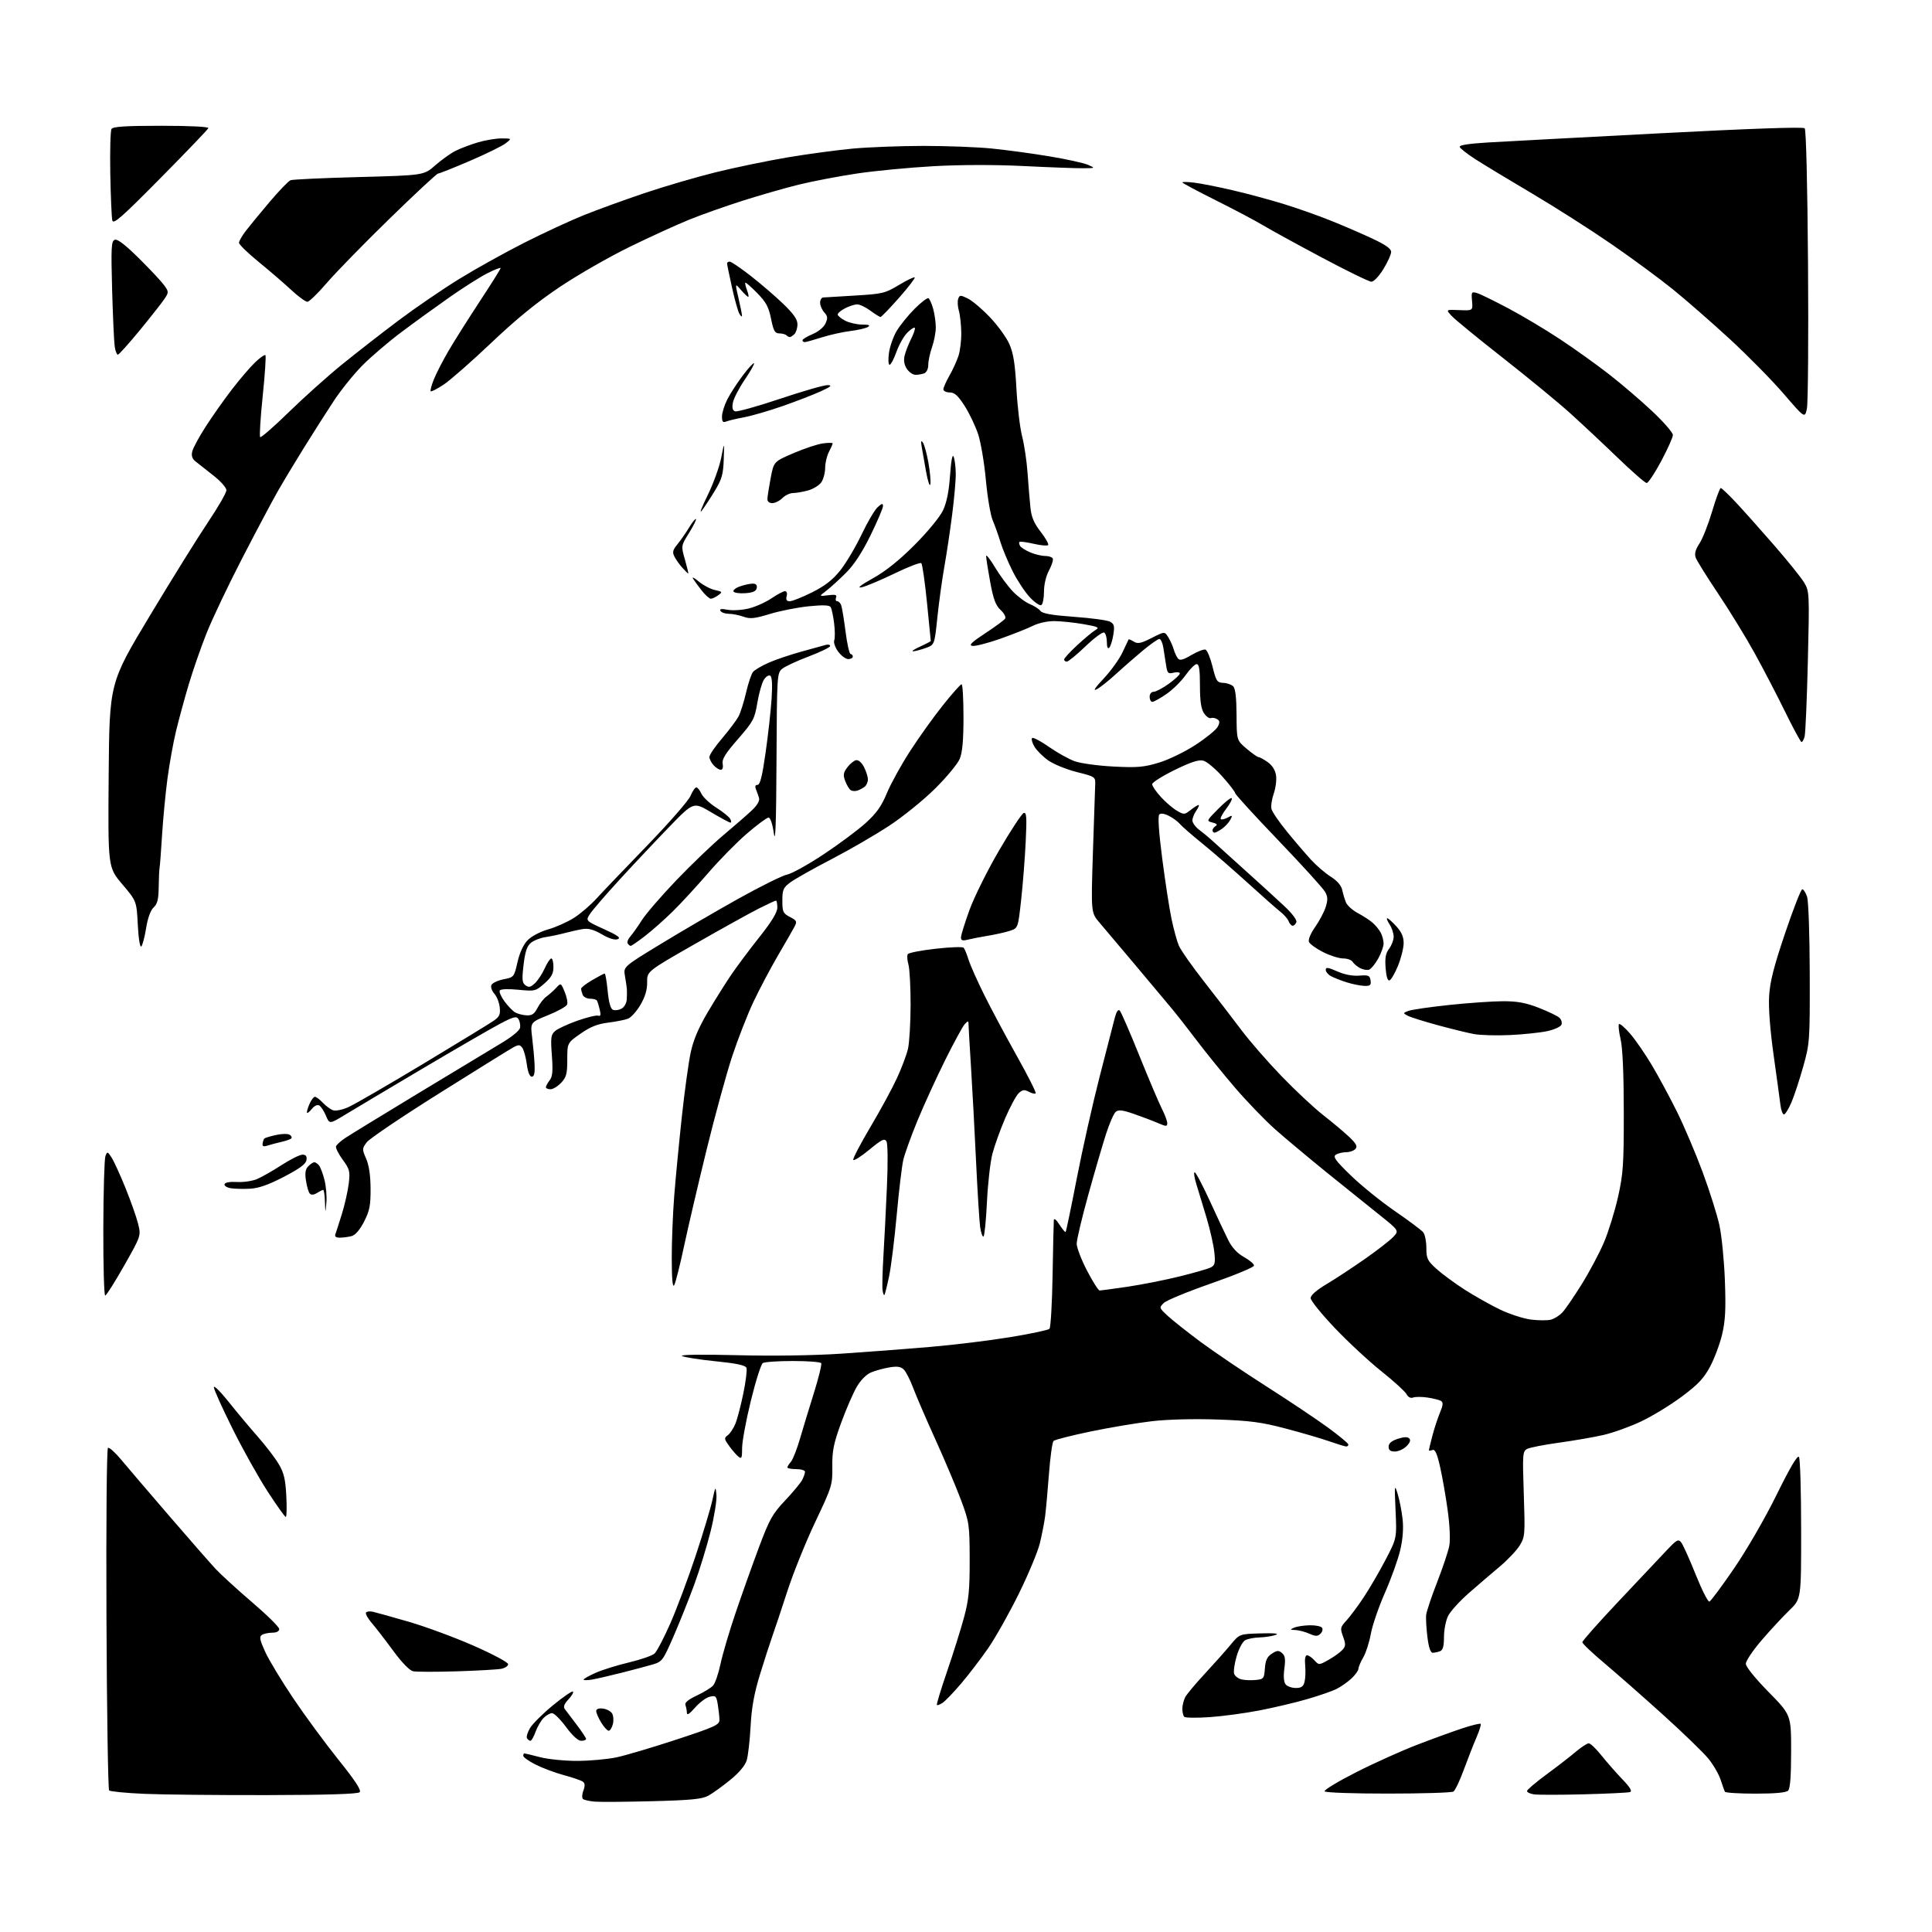 <?xml version="1.0" encoding="UTF-8" standalone="no"?>
<svg 
  version="1.1" 
  xmlns="http://www.w3.org/2000/svg" 
  xmlns:xlink="http://www.w3.org/1999/xlink" 
  xmlns:svg="http://www.w3.org/2000/svg"
  xmlns:rdf="http://www.w3.org/1999/02/22-rdf-syntax-ns#"
  xmlns:cc="http://creativecommons.org/ns#"
  xmlns:dc="http://purl.org/dc/elements/1.1/"
  viewBox="0 0 768 768"
  width="768"
  height="768"
>
<style>svg {background-color: white; }</style>"
<path stroke="none" fill="black" fill-rule="evenodd" d="M259.50,716.00C249.05,716.27 238.70,716.36 236.50,716.18C234.30,716.01 232.15,715.52 231.71,715.10C231.28,714.67 231.37,713.16 231.91,711.74C232.61,709.90 232.55,708.90 231.70,708.25C231.04,707.76 227.65,706.58 224.16,705.65C220.67,704.71 215.61,702.82 212.91,701.45C210.21,700.09 208.00,698.52 208.00,697.98C208.00,697.44 208.20,697.00 208.45,697.00C208.70,697.00 211.49,697.67 214.66,698.50C217.83,699.33 224.49,699.99 229.46,699.98C234.43,699.97 241.45,699.34 245.07,698.57C248.68,697.81 259.36,694.64 268.82,691.53C284.13,686.50 286.00,685.64 285.99,683.69C285.98,682.49 285.69,679.78 285.35,677.68C284.77,674.16 284.51,673.91 282.11,674.48C280.67,674.83 278.05,676.78 276.29,678.81C274.06,681.37 273.06,681.99 273.04,680.83C273.02,679.91 272.76,678.54 272.46,677.77C272.11,676.84 273.60,675.59 276.96,674.02C279.73,672.72 282.66,670.93 283.47,670.03C284.28,669.14 285.60,665.28 286.41,661.45C287.22,657.63 289.92,648.47 292.42,641.11C294.92,633.74 299.09,622.04 301.68,615.11C305.86,603.95 307.05,601.81 312.07,596.50C315.18,593.20 318.24,589.52 318.87,588.32C319.49,587.11 320.00,585.65 320.00,585.07C320.00,584.48 318.43,584.00 316.50,584.00C314.57,584.00 313.00,583.70 313.00,583.33C313.00,582.96 313.63,581.95 314.40,581.08C315.17,580.21 316.78,576.12 317.98,572.00C319.18,567.88 321.69,559.61 323.57,553.63C325.44,547.65 326.73,542.37 326.43,541.88C326.13,541.40 321.07,541.01 315.19,541.02C309.31,541.02 303.93,541.39 303.23,541.84C302.52,542.28 300.39,549.02 298.48,556.82C296.56,564.61 295.00,573.07 295.00,575.62C295.00,579.68 294.81,580.09 293.45,578.96C292.60,578.26 290.95,576.34 289.79,574.70C287.83,571.96 287.80,571.62 289.32,570.51C290.23,569.84 291.60,567.77 292.35,565.90C293.11,564.03 294.52,558.60 295.50,553.83C296.48,549.07 297.03,544.52 296.73,543.74C296.34,542.72 292.85,541.97 284.44,541.12C277.98,540.47 271.98,539.52 271.10,539.03C270.14,538.48 278.84,538.36 293.00,538.71C307.28,539.07 323.56,538.83 334.50,538.10C344.40,537.44 360.19,536.24 369.59,535.44C378.99,534.64 393.34,532.89 401.48,531.55C409.62,530.22 416.68,528.72 417.17,528.23C417.67,527.73 418.23,518.14 418.42,506.91C418.62,495.69 418.83,485.82 418.91,485.00C418.98,484.12 419.91,484.87 421.14,486.79C422.30,488.60 423.41,489.92 423.61,489.73C423.81,489.53 425.80,479.95 428.04,468.43C430.27,456.92 434.36,438.73 437.12,428.00C439.88,417.27 442.59,406.76 443.14,404.62C443.79,402.12 444.49,401.09 445.11,401.71C445.65,402.25 449.15,410.29 452.89,419.59C456.64,428.89 460.67,438.39 461.85,440.71C463.03,443.03 464.00,445.62 464.00,446.47C464.00,447.87 463.61,447.86 460.25,446.41C458.19,445.52 453.90,443.90 450.72,442.80C446.23,441.24 444.63,441.06 443.53,441.97C442.75,442.62 441.00,446.60 439.65,450.83C438.29,455.05 435.11,465.94 432.59,475.03C430.07,484.13 428.00,492.83 428.00,494.38C428.00,495.93 429.85,500.75 432.11,505.10C434.37,509.44 436.63,513.00 437.12,513.00C437.61,513.00 442.62,512.32 448.26,511.49C453.89,510.65 463.23,508.81 469.00,507.38C474.77,505.95 480.35,504.34 481.38,503.79C482.97,502.94 483.17,502.00 482.70,497.65C482.39,494.82 481.00,488.68 479.60,484.00C478.20,479.32 476.39,473.36 475.58,470.75C474.76,468.14 474.46,466.00 474.90,466.00C475.34,466.00 478.02,471.06 480.86,477.25C483.69,483.44 487.02,490.52 488.25,492.98C489.75,495.97 491.84,498.21 494.50,499.70C496.70,500.92 498.50,502.45 498.50,503.09C498.50,503.73 490.85,506.91 481.50,510.17C472.15,513.42 463.65,516.93 462.60,517.97C460.74,519.81 460.77,519.91 464.10,523.00C465.97,524.74 471.83,529.38 477.13,533.33C482.43,537.27 494.13,545.19 503.13,550.93C512.13,556.66 523.21,564.07 527.75,567.38C532.29,570.70 536.00,573.77 536.00,574.21C536.00,574.64 535.62,575.00 535.16,575.00C534.69,575.00 531.66,574.07 528.41,572.94C525.16,571.80 517.33,569.51 511.00,567.85C501.40,565.32 496.92,564.73 483.93,564.28C474.57,563.96 464.21,564.22 457.93,564.95C452.19,565.61 441.24,567.44 433.59,569.03C425.95,570.61 419.28,572.32 418.79,572.81C418.30,573.30 417.47,579.29 416.96,586.10C416.45,592.92 415.75,600.52 415.42,603.00C415.08,605.48 414.15,610.20 413.35,613.50C412.55,616.80 408.80,625.80 405.01,633.50C401.22,641.20 395.73,650.96 392.81,655.19C389.89,659.41 385.02,665.77 382.00,669.31C378.98,672.85 375.67,676.29 374.65,676.94C373.64,677.60 372.63,677.96 372.42,677.75C372.21,677.54 374.03,671.55 376.47,664.43C378.91,657.32 381.94,647.67 383.20,643.00C385.10,635.95 385.48,632.03 385.46,620.00C385.43,606.09 385.29,605.14 382.11,596.53C380.28,591.60 375.70,580.75 371.93,572.42C368.16,564.10 364.13,554.74 362.97,551.64C361.81,548.54 360.15,545.29 359.29,544.43C358.12,543.26 356.70,543.04 353.61,543.55C351.35,543.92 348.08,544.81 346.35,545.52C344.41,546.32 342.18,548.54 340.58,551.28C339.14,553.73 336.34,560.19 334.36,565.62C331.36,573.87 330.78,576.74 330.86,583.00C330.95,590.28 330.75,590.92 324.08,605.00C320.30,612.98 315.31,625.35 312.99,632.50C310.67,639.65 307.97,647.75 306.99,650.50C306.01,653.25 303.79,660.12 302.06,665.77C299.78,673.23 298.76,678.85 298.37,686.27C298.07,691.90 297.37,697.97 296.83,699.76C296.20,701.83 293.79,704.69 290.25,707.57C287.18,710.07 283.28,712.88 281.59,713.81C279.10,715.17 274.78,715.60 259.50,716.00zM106.20,713.58C86.57,713.62 64.57,713.40 57.33,713.08C50.09,712.76 43.81,712.15 43.38,711.72C42.96,711.29 42.48,680.60 42.32,643.52C42.16,604.95 42.42,575.86 42.92,575.55C43.41,575.25 45.77,577.35 48.16,580.23C50.55,583.11 59.10,593.12 67.17,602.48C75.23,611.84 83.56,621.36 85.67,623.63C87.78,625.90 94.34,631.89 100.25,636.95C106.16,642.00 111.00,646.78 111.00,647.57C111.00,648.46 109.96,649.01 108.25,649.02C106.74,649.02 104.88,649.42 104.12,649.90C103.00,650.61 103.24,651.84 105.42,656.64C106.89,659.86 111.88,668.12 116.50,675.00C121.13,681.88 129.21,692.87 134.47,699.43C141.26,707.90 143.73,711.67 142.97,712.43C142.26,713.15 130.12,713.53 106.20,713.58zM629.50,713.27C620.15,713.51 611.26,713.51 609.75,713.28C608.24,713.06 607.00,712.46 607.00,711.97C607.00,711.48 610.49,708.51 614.75,705.37C619.01,702.24 624.27,698.17 626.43,696.33C628.59,694.50 630.90,693.00 631.56,693.00C632.22,693.00 634.46,695.14 636.54,697.75C638.62,700.36 642.36,704.62 644.84,707.21C648.03,710.54 648.93,712.06 647.93,712.38C647.14,712.63 638.85,713.03 629.50,713.27zM551.81,712.98C537.82,712.99 526.87,712.60 526.55,712.08C526.24,711.57 531.84,708.18 539.01,704.54C546.17,700.89 557.09,695.97 563.27,693.60C569.44,691.22 577.57,688.27 581.31,687.04C585.06,685.80 588.34,685.00 588.59,685.26C588.84,685.51 588.10,687.92 586.94,690.61C585.78,693.30 583.52,699.07 581.91,703.44C580.31,707.81 578.44,711.74 577.75,712.18C577.06,712.61 565.39,712.98 551.81,712.98zM697.86,713.00C691.40,713.00 685.93,712.66 685.69,712.25C685.46,711.84 684.69,709.70 683.98,707.50C683.27,705.30 681.08,701.51 679.10,699.08C677.12,696.65 668.98,688.77 661.00,681.57C653.02,674.37 642.56,665.17 637.75,661.13C632.94,657.09 629.00,653.35 629.00,652.81C629.00,652.28 635.41,645.04 643.25,636.73C651.09,628.42 659.65,619.34 662.27,616.56C666.60,611.96 667.15,611.66 668.35,613.21C669.07,614.15 671.65,619.89 674.08,625.95C676.51,632.01 678.95,636.83 679.50,636.66C680.05,636.49 684.48,630.54 689.34,623.43C694.38,616.07 701.66,603.47 706.24,594.18C711.71,583.10 714.56,578.28 715.13,579.18C715.59,579.91 715.98,592.89 715.98,608.04C716.00,635.58 716.00,635.58 711.38,640.04C708.84,642.49 703.89,647.83 700.38,651.90C696.87,655.97 694.00,660.22 694.00,661.34C694.00,662.56 697.62,667.07 703.00,672.55C712.00,681.73 712.00,681.73 712.00,696.17C712.00,706.06 711.62,710.98 710.80,711.80C710.00,712.60 705.66,713.00 697.86,713.00zM210.86,692.00C210.45,692.00 209.84,691.55 209.50,691.00C209.16,690.45 209.70,688.63 210.69,686.94C211.69,685.26 215.80,681.17 219.83,677.86C223.87,674.55 227.43,672.10 227.76,672.42C228.08,672.74 227.27,674.15 225.95,675.55C224.27,677.34 223.85,678.48 224.53,679.40C225.07,680.12 227.18,682.91 229.23,685.60C231.27,688.30 232.96,690.84 232.98,691.25C232.99,691.66 232.11,692.00 231.03,692.00C229.80,692.00 227.53,689.93 225.00,686.50C222.77,683.48 220.28,681.00 219.47,681.00C218.66,681.00 217.15,681.85 216.10,682.90C215.06,683.94 213.62,686.42 212.90,688.40C212.18,690.38 211.27,692.00 210.86,692.00zM241.97,688.00C241.42,688.00 240.08,686.54 238.99,684.75C237.90,682.96 237.01,680.91 237.00,680.18C237.00,679.35 237.96,678.98 239.65,679.18C241.11,679.36 242.75,680.22 243.30,681.10C243.85,681.97 243.99,683.89 243.63,685.35C243.26,686.81 242.51,688.00 241.97,688.00zM480.83,682.59C475.70,682.94 471.16,682.88 470.75,682.45C470.34,682.02 470.00,680.59 470.00,679.27C470.00,677.95 470.51,675.89 471.13,674.68C471.75,673.48 475.24,669.30 478.88,665.39C482.52,661.47 487.12,656.30 489.11,653.90C492.72,649.53 492.72,649.53 501.11,649.30C506.82,649.15 508.70,649.35 507.00,649.94C505.62,650.41 502.78,650.85 500.68,650.90C498.59,650.96 496.03,651.45 495.01,652.00C493.96,652.56 492.45,655.36 491.57,658.41C490.70,661.39 490.27,664.54 490.61,665.42C490.94,666.30 492.23,667.27 493.47,667.58C494.71,667.89 497.25,668.00 499.11,667.82C502.33,667.52 502.52,667.28 502.81,663.23C503.04,660.01 503.72,658.58 505.56,657.37C507.61,656.03 508.27,655.98 509.61,657.09C510.85,658.12 511.06,659.48 510.55,663.30C510.14,666.46 510.32,668.68 511.08,669.59C511.72,670.37 513.53,671.00 515.10,671.00C517.32,671.00 518.10,670.44 518.59,668.51C518.93,667.14 519.04,664.22 518.83,662.01C518.59,659.49 518.86,658.00 519.57,658.00C520.19,658.00 521.50,658.89 522.49,659.98C524.28,661.96 524.30,661.96 528.16,659.79C530.30,658.59 532.75,656.83 533.61,655.87C534.96,654.39 535.00,653.64 533.89,650.58C532.69,647.26 532.78,646.84 535.16,644.26C536.57,642.74 539.61,638.68 541.91,635.23C544.22,631.78 548.17,625.03 550.68,620.23C555.26,611.50 555.26,611.50 554.76,600.50C554.29,590.24 554.35,589.79 555.59,593.83C556.32,596.21 557.20,600.71 557.55,603.83C557.96,607.55 557.64,611.80 556.62,616.17C555.77,619.84 553.03,627.47 550.54,633.13C548.05,638.79 545.53,646.13 544.93,649.46C544.34,652.78 542.99,656.99 541.93,658.81C540.87,660.63 540.00,662.68 540.00,663.37C540.00,664.06 538.76,665.78 537.25,667.20C535.74,668.61 533.08,670.49 531.34,671.36C529.61,672.24 524.34,674.07 519.63,675.43C514.93,676.80 506.37,678.82 500.62,679.93C494.87,681.04 485.97,682.24 480.83,682.59zM235.25,667.67C233.46,667.97 232.00,667.97 232.00,667.66C232.00,667.35 234.14,666.14 236.75,664.98C239.36,663.82 245.32,661.96 250.00,660.85C254.68,659.73 259.26,658.15 260.18,657.32C261.11,656.49 263.97,651.01 266.54,645.15C269.10,639.29 273.59,627.30 276.51,618.50C279.43,609.70 282.41,599.80 283.14,596.50C284.42,590.70 284.47,590.62 284.80,594.30C284.98,596.39 283.93,602.92 282.46,608.80C280.99,614.69 278.06,624.23 275.94,630.00C273.82,635.77 270.13,645.00 267.73,650.50C263.57,660.06 263.21,660.55 259.44,661.66C257.27,662.30 251.68,663.79 247.00,664.97C242.32,666.15 237.04,667.37 235.25,667.67zM181.50,664.38C173.25,664.63 165.47,664.62 164.20,664.35C162.80,664.04 159.71,660.86 156.28,656.17C153.18,651.95 149.37,647.01 147.80,645.19C146.24,643.37 145.19,641.50 145.48,641.03C145.77,640.57 147.01,640.42 148.25,640.70C149.49,640.98 155.90,642.77 162.50,644.68C169.10,646.59 180.69,650.87 188.25,654.19C195.83,657.52 202.00,660.81 202.00,661.53C202.00,662.25 200.76,663.08 199.25,663.38C197.74,663.67 189.75,664.12 181.50,664.38zM569.52,657.00C568.65,657.00 567.93,654.87 567.42,650.75C567.00,647.31 566.77,643.38 566.91,642.00C567.06,640.62 569.02,634.77 571.26,629.00C573.51,623.23 575.70,616.70 576.11,614.50C576.56,612.13 576.31,606.38 575.48,600.39C574.72,594.83 573.35,587.04 572.45,583.07C571.23,577.70 570.45,576.00 569.40,576.40C568.63,576.69 568.00,576.75 568.00,576.52C568.00,576.29 568.62,573.71 569.38,570.80C570.14,567.88 571.50,563.73 572.40,561.57C573.64,558.62 573.75,557.46 572.86,556.91C572.20,556.51 569.80,555.90 567.51,555.55C565.22,555.21 562.63,555.21 561.75,555.54C560.75,555.93 559.76,555.42 559.10,554.18C558.52,553.10 554.02,549.00 549.09,545.07C544.17,541.15 535.84,533.41 530.57,527.87C525.31,522.33 521.00,517.00 521.00,516.02C521.00,514.89 523.31,512.86 527.25,510.51C530.69,508.47 537.55,503.96 542.50,500.50C547.45,497.04 552.55,493.08 553.84,491.70C556.18,489.18 556.18,489.18 548.24,482.84C543.87,479.35 534.50,471.81 527.40,466.08C520.31,460.34 511.16,452.69 507.07,449.08C502.98,445.46 495.77,438.00 491.05,432.50C486.33,427.00 479.57,418.68 476.03,414.00C472.50,409.32 467.92,403.48 465.86,401.00C463.80,398.52 457.25,390.71 451.31,383.63C445.36,376.55 438.97,368.97 437.09,366.79C433.69,362.82 433.69,362.82 434.44,339.16C434.85,326.15 435.26,313.99 435.35,312.15C435.50,308.79 435.50,308.79 428.00,306.89C423.88,305.85 418.77,303.75 416.65,302.25C414.53,300.74 412.08,298.28 411.19,296.79C410.31,295.30 409.90,293.77 410.28,293.39C410.66,293.00 413.65,294.57 416.93,296.87C420.21,299.17 424.83,301.74 427.19,302.60C429.56,303.45 436.50,304.40 442.60,304.71C452.13,305.20 454.70,304.98 460.70,303.16C464.56,301.99 471.07,298.83 475.27,296.09C479.44,293.36 483.39,290.15 484.03,288.94C484.96,287.20 484.92,286.57 483.85,285.88C483.11,285.41 481.97,285.21 481.33,285.45C480.68,285.69 479.44,284.80 478.58,283.47C477.45,281.76 477.00,278.62 477.00,272.54C477.00,266.17 476.67,264.00 475.69,264.00C474.97,264.00 473.00,265.97 471.30,268.38C469.60,270.79 466.17,274.16 463.68,275.88C461.18,277.60 458.66,279.00 458.07,279.00C457.48,279.00 457.00,278.10 457.00,277.00C457.00,275.84 457.67,275.00 458.59,275.00C459.46,275.00 462.16,273.57 464.59,271.83C467.01,270.09 469.00,268.24 469.00,267.72C469.00,267.21 467.90,267.06 466.55,267.40C464.35,267.95 464.04,267.64 463.55,264.51C463.25,262.58 462.75,259.43 462.45,257.50C462.15,255.58 461.44,254.00 460.86,254.00C460.29,254.00 457.27,256.12 454.16,258.72C451.05,261.31 446.24,265.52 443.47,268.06C440.71,270.61 437.33,273.28 435.97,273.99C434.34,274.85 435.26,273.42 438.72,269.74C441.59,266.69 444.95,262.01 446.20,259.34C447.44,256.68 448.54,254.36 448.63,254.18C448.73,254.01 449.66,254.40 450.70,255.05C452.27,256.02 453.52,255.77 457.78,253.61C462.95,250.99 462.95,250.99 464.37,253.25C465.15,254.49 466.12,256.62 466.52,258.00C466.92,259.38 467.69,261.05 468.23,261.73C468.98,262.68 470.22,262.37 473.59,260.39C476.00,258.98 478.53,258.01 479.20,258.23C479.88,258.46 481.14,261.50 482.00,264.99C483.42,270.77 483.80,271.34 486.26,271.45C487.75,271.51 489.53,272.14 490.23,272.83C491.08,273.68 491.52,277.44 491.55,284.19C491.60,294.28 491.60,294.28 495.55,297.63C497.72,299.47 499.88,300.98 500.35,300.99C500.81,300.99 502.45,301.89 503.98,302.99C505.75,304.25 506.94,306.16 507.25,308.24C507.51,310.03 507.10,313.30 506.32,315.50C505.55,317.70 505.15,320.45 505.44,321.60C505.73,322.76 508.50,326.81 511.60,330.60C514.70,334.40 519.00,339.41 521.14,341.75C523.29,344.09 526.82,347.13 529.00,348.50C531.54,350.10 533.17,351.99 533.55,353.75C533.87,355.26 534.54,357.49 535.03,358.71C535.52,359.92 537.63,361.83 539.71,362.94C541.79,364.05 544.45,365.77 545.60,366.77C546.76,367.77 548.22,369.55 548.85,370.73C549.48,371.90 550.00,373.85 550.00,375.05C550.00,376.25 549.03,378.96 547.84,381.07C546.65,383.18 545.05,385.15 544.27,385.45C543.49,385.75 541.88,385.48 540.68,384.85C539.48,384.22 538.14,383.10 537.70,382.35C537.26,381.61 535.56,381.00 533.92,381.00C532.28,381.00 528.68,379.86 525.92,378.46C523.16,377.06 520.64,375.23 520.32,374.38C519.98,373.51 521.03,370.99 522.74,368.57C524.39,366.23 526.28,362.68 526.93,360.71C527.87,357.85 527.85,356.60 526.81,354.63C526.09,353.27 517.74,344.06 508.25,334.16C498.76,324.27 491.00,315.78 491.00,315.29C491.00,314.80 488.71,311.83 485.92,308.70C483.12,305.56 479.70,302.71 478.32,302.37C476.49,301.91 473.36,302.93 466.90,306.10C462.00,308.51 458.00,311.04 458.00,311.74C458.00,312.43 459.53,314.68 461.41,316.75C463.28,318.81 466.15,321.28 467.79,322.24C470.65,323.91 470.86,323.90 473.29,321.99C474.68,320.89 476.11,320.00 476.46,320.00C476.82,320.00 476.41,321.00 475.56,322.22C474.70,323.44 474.00,325.21 474.00,326.15C474.00,327.09 475.24,328.78 476.75,329.91C478.26,331.03 480.40,332.80 481.50,333.82C482.60,334.84 488.45,340.13 494.50,345.56C500.55,351.00 507.83,357.64 510.68,360.33C513.76,363.23 515.64,365.77 515.32,366.60C515.03,367.37 514.37,368.00 513.86,368.00C513.35,368.00 512.64,367.21 512.27,366.25C511.91,365.29 510.46,363.61 509.05,362.51C507.65,361.42 501.77,356.23 496.00,350.98C490.23,345.73 482.11,338.68 477.96,335.33C473.82,331.97 469.80,328.47 469.04,327.55C468.27,326.62 466.32,325.18 464.71,324.35C462.85,323.39 461.42,323.18 460.82,323.78C460.21,324.39 460.64,330.74 461.98,341.12C463.14,350.13 464.79,360.88 465.64,365.00C466.49,369.12 467.81,373.99 468.57,375.81C469.33,377.63 473.90,384.16 478.73,390.31C483.55,396.47 490.20,405.10 493.50,409.50C496.79,413.90 503.99,422.16 509.50,427.86C515.00,433.55 522.42,440.49 526.00,443.28C529.58,446.07 534.18,449.92 536.22,451.85C539.08,454.54 539.69,455.66 538.85,456.68C538.25,457.41 536.57,458.01 535.13,458.02C533.68,458.02 531.83,458.48 531.00,459.03C529.78,459.85 530.88,461.36 537.00,467.29C541.12,471.29 549.00,477.65 554.50,481.44C560.00,485.22 565.06,489.01 565.75,489.85C566.44,490.69 567.00,493.49 567.00,496.07C567.00,500.29 567.41,501.14 571.03,504.41C573.25,506.42 578.32,510.14 582.28,512.69C586.25,515.23 592.58,518.79 596.35,520.60C600.11,522.40 605.62,524.18 608.58,524.55C611.54,524.92 615.08,524.94 616.45,524.60C617.82,524.26 619.89,522.97 621.05,521.74C622.21,520.51 625.68,515.45 628.76,510.50C631.84,505.55 635.83,498.04 637.62,493.81C639.41,489.58 641.92,481.48 643.19,475.81C645.25,466.62 645.50,462.95 645.48,442.00C645.47,426.78 645.02,416.60 644.21,413.10C643.52,410.14 643.24,407.44 643.58,407.10C643.92,406.77 645.90,408.47 647.98,410.87C650.06,413.27 653.94,418.90 656.61,423.37C659.27,427.84 663.80,436.23 666.66,442.00C669.51,447.77 674.10,458.57 676.85,466.00C679.59,473.43 682.58,482.88 683.48,487.00C684.39,491.12 685.37,501.02 685.67,509.00C686.09,520.37 685.86,524.99 684.58,530.40C683.69,534.19 681.54,539.95 679.81,543.21C677.30,547.92 675.02,550.34 668.58,555.14C664.14,558.46 656.90,562.88 652.50,564.98C648.10,567.07 641.35,569.51 637.50,570.40C633.65,571.29 625.65,572.67 619.72,573.49C613.80,574.30 608.09,575.42 607.05,575.97C605.27,576.93 605.19,578.00 605.73,593.89C606.27,610.11 606.21,610.92 604.08,614.38C602.86,616.35 599.30,620.11 596.18,622.73C593.06,625.34 587.50,630.11 583.83,633.32C580.16,636.53 576.45,640.65 575.58,642.48C574.71,644.31 574.00,648.05 574.00,650.79C574.00,654.42 573.57,655.95 572.42,656.39C571.55,656.73 570.24,657.00 569.52,657.00zM524.87,649.47C523.76,650.51 522.94,650.50 520.50,649.42C518.85,648.69 516.38,648.04 515.00,647.97C512.70,647.87 512.66,647.79 514.50,647.00C515.60,646.53 518.39,646.11 520.69,646.07C523.00,646.03 525.19,646.49 525.56,647.10C525.93,647.70 525.62,648.77 524.87,649.47zM113.60,603.00C113.24,603.00 109.99,598.45 106.38,592.88C102.77,587.32 96.48,576.07 92.41,567.88C88.33,559.69 85.00,552.28 85.00,551.43C85.00,550.57 87.62,553.16 90.83,557.18C94.03,561.21 99.23,567.42 102.39,571.00C105.54,574.58 109.31,579.48 110.75,581.91C112.86,585.46 113.46,587.94 113.81,594.66C114.05,599.25 113.96,603.00 113.60,603.00zM554.50,577.00C552.70,577.00 552.00,576.46 552.00,575.08C552.00,573.76 553.13,572.78 555.59,571.97C558.01,571.17 559.51,571.11 560.19,571.79C560.87,572.47 560.51,573.49 559.10,574.90C557.95,576.05 555.88,577.00 554.50,577.00zM41.81,515.00C41.37,515.00 41.03,502.96 41.07,488.25C41.11,473.54 41.49,460.62 41.91,459.54C42.64,457.67 42.76,457.70 44.33,460.10C45.24,461.48 47.70,466.86 49.81,472.06C51.92,477.25 54.20,483.69 54.87,486.36C56.09,491.22 56.09,491.22 49.35,503.11C45.65,509.65 42.26,515.00 41.81,515.00zM351.55,514.78C351.34,515.00 351.01,514.12 350.83,512.84C350.65,511.55 350.80,505.55 351.16,499.50C351.53,493.45 352.16,481.04 352.56,471.93C352.99,462.42 352.91,454.67 352.40,453.75C351.63,452.38 350.60,452.88 345.50,457.08C342.21,459.80 339.36,461.58 339.18,461.03C339.00,460.49 342.07,454.63 346.00,448.00C349.93,441.38 354.67,432.67 356.53,428.63C358.40,424.60 360.38,419.32 360.94,416.90C361.49,414.48 361.96,406.65 361.98,399.49C361.99,392.34 361.60,385.09 361.11,383.38C360.62,381.67 360.51,379.83 360.86,379.29C361.21,378.75 366.19,377.78 371.93,377.14C377.67,376.49 382.68,376.31 383.06,376.73C383.45,377.15 384.33,379.30 385.02,381.50C385.71,383.70 388.52,390.00 391.25,395.50C393.98,401.00 399.82,411.93 404.23,419.80C408.63,427.66 412.00,434.33 411.70,434.63C411.41,434.92 410.20,434.64 409.00,434.00C407.25,433.06 406.48,433.16 405.00,434.50C403.99,435.41 401.57,439.89 399.60,444.46C397.64,449.03 395.35,455.40 394.50,458.63C393.66,461.86 392.68,470.48 392.33,477.79C391.98,485.10 391.36,491.28 390.96,491.53C390.55,491.78 389.95,490.07 389.62,487.74C389.30,485.41 388.56,473.60 387.99,461.50C387.42,449.40 386.52,432.53 385.98,424.02C385.44,415.50 385.00,407.87 385.00,407.05C385.00,405.75 384.82,405.75 383.56,407.04C382.77,407.84 379.22,414.35 375.67,421.50C372.12,428.65 367.17,439.48 364.67,445.56C362.17,451.64 359.66,458.61 359.08,461.06C358.51,463.50 357.33,473.36 356.46,482.96C355.59,492.56 354.22,503.56 353.42,507.40C352.61,511.24 351.77,514.56 351.55,514.78zM268.01,510.87C267.37,511.97 267.05,508.54 267.03,500.40C267.01,493.74 267.46,482.49 268.01,475.40C268.57,468.30 269.93,454.18 271.03,444.00C272.13,433.82 273.72,422.30 274.56,418.38C275.62,413.42 277.67,408.58 281.33,402.38C284.22,397.50 288.42,390.80 290.66,387.50C292.91,384.20 297.95,377.45 301.87,372.51C306.81,366.28 309.00,362.67 309.00,360.76C309.00,359.24 308.76,358.00 308.47,358.00C308.18,358.00 305.14,359.40 301.72,361.12C298.30,362.84 286.88,369.17 276.34,375.19C257.18,386.14 257.18,386.14 257.25,390.46C257.29,393.46 256.47,396.22 254.58,399.45C253.08,402.01 250.85,404.49 249.61,404.96C248.38,405.43 244.81,406.13 241.69,406.52C237.50,407.04 234.64,408.19 230.76,410.91C225.50,414.59 225.50,414.59 225.50,421.21C225.50,426.83 225.14,428.21 223.08,430.41C221.74,431.83 219.83,433.00 218.83,433.00C217.82,433.00 217.00,432.64 217.00,432.19C217.00,431.75 217.67,430.51 218.49,429.44C219.65,427.93 219.84,425.75 219.37,419.50C218.85,412.49 219.00,411.30 220.64,409.86C221.66,408.96 225.65,407.11 229.50,405.75C233.35,404.39 237.08,403.49 237.79,403.74C238.75,404.08 238.91,403.45 238.41,401.35C238.03,399.78 237.53,398.16 237.30,397.75C237.07,397.34 235.83,397.00 234.55,397.00C233.26,397.00 231.94,396.29 231.61,395.42C231.27,394.55 231.00,393.47 231.00,393.01C231.00,392.56 232.99,391.02 235.43,389.60C237.86,388.17 240.09,387.00 240.37,387.00C240.65,387.00 241.19,390.12 241.56,393.94C242.02,398.59 242.72,401.06 243.70,401.44C244.49,401.74 246.01,401.53 247.07,400.96C248.16,400.38 249.07,398.75 249.16,397.21C249.24,395.72 249.25,393.82 249.18,393.00C249.10,392.18 248.76,389.88 248.42,387.91C247.79,384.31 247.79,384.31 262.65,375.25C270.82,370.27 284.70,362.17 293.50,357.26C302.30,352.35 311.02,348.03 312.88,347.66C314.74,347.30 321.26,343.68 327.38,339.62C333.50,335.57 341.03,329.96 344.12,327.16C348.43,323.26 350.40,320.48 352.55,315.28C354.10,311.55 358.23,304.06 361.73,298.64C365.23,293.21 371.11,285.00 374.79,280.39C378.47,275.77 381.82,272.00 382.24,272.00C382.66,272.00 383.00,277.86 383.00,285.03C383.00,294.37 382.57,299.08 381.50,301.67C380.67,303.65 376.28,308.95 371.75,313.45C367.21,317.96 359.00,324.61 353.50,328.23C348.00,331.85 337.65,337.85 330.50,341.56C323.35,345.27 316.04,349.39 314.25,350.70C311.35,352.85 311.00,353.63 311.00,358.03C311.00,362.49 311.28,363.09 314.02,364.51C316.71,365.90 316.91,366.31 315.87,368.28C315.24,369.50 312.27,374.68 309.27,379.79C306.28,384.91 301.88,393.23 299.49,398.29C297.10,403.36 293.29,413.12 291.02,420.00C288.76,426.88 284.20,443.52 280.89,457.00C277.59,470.48 273.55,487.74 271.92,495.37C270.30,503.00 268.53,509.98 268.01,510.87zM135.14,491.99C133.54,492.00 132.96,491.56 133.32,490.62C133.61,489.86 134.78,486.20 135.93,482.49C137.07,478.79 138.29,473.36 138.64,470.44C139.21,465.59 138.99,464.76 136.20,460.96C134.52,458.67 133.34,456.28 133.59,455.65C133.83,455.02 135.49,453.53 137.27,452.35C139.04,451.17 151.97,443.26 166.00,434.76C180.03,426.27 194.88,417.31 199.00,414.84C203.69,412.04 206.60,409.64 206.76,408.43C206.90,407.37 206.59,405.85 206.08,405.06C205.30,403.86 204.11,404.16 198.87,406.91C195.42,408.72 181.59,416.72 168.14,424.68C154.70,432.65 140.83,440.90 137.34,443.03C130.98,446.89 130.98,446.89 129.59,443.57C128.83,441.74 127.64,439.89 126.94,439.46C126.15,438.98 124.98,439.54 123.84,440.95C122.83,442.20 122.00,442.74 122.00,442.16C122.00,441.57 122.52,439.95 123.16,438.55C123.80,437.15 124.72,436.00 125.21,436.00C125.70,436.00 127.09,437.05 128.30,438.32C129.51,439.60 131.33,440.96 132.34,441.33C133.39,441.72 136.03,441.20 138.45,440.12C140.80,439.09 154.14,431.36 168.11,422.96C182.07,414.56 194.74,406.82 196.26,405.76C198.56,404.17 198.96,403.25 198.65,400.40C198.44,398.51 197.48,396.08 196.51,395.02C195.55,393.95 195.01,392.41 195.32,391.61C195.63,390.80 197.79,389.76 200.12,389.30C204.31,388.47 204.36,388.41 205.70,382.51C206.55,378.77 208.04,375.52 209.69,373.80C211.22,372.20 214.67,370.37 217.92,369.44C220.99,368.56 225.60,366.50 228.17,364.86C230.74,363.23 234.77,359.78 237.11,357.19C239.46,354.61 248.51,345.15 257.22,336.16C265.92,327.17 273.69,318.28 274.47,316.41C275.26,314.53 276.30,313.00 276.79,313.00C277.28,313.00 278.19,314.13 278.82,315.51C279.45,316.89 282.10,319.37 284.70,321.03C287.31,322.68 289.81,324.70 290.27,325.51C290.73,326.33 290.77,327.00 290.36,327.00C289.95,327.00 286.48,325.14 282.66,322.87C275.70,318.73 275.70,318.73 266.10,328.63C260.82,334.08 251.97,343.48 246.43,349.52C240.89,355.56 235.54,361.74 234.56,363.26C232.76,366.01 232.76,366.01 240.06,369.33C245.62,371.86 246.93,372.81 245.55,373.34C244.40,373.78 242.11,373.08 239.27,371.42C236.06,369.54 233.92,368.95 231.65,369.32C229.92,369.60 226.70,370.32 224.50,370.91C222.30,371.49 218.84,372.22 216.82,372.52C214.80,372.82 212.20,373.84 211.05,374.78C209.49,376.06 208.75,378.28 208.13,383.50C207.43,389.40 207.55,390.68 208.90,391.68C210.18,392.62 210.92,392.46 212.62,390.87C213.79,389.78 215.55,387.11 216.52,384.95C217.50,382.78 218.69,381.00 219.15,381.00C219.62,381.00 220.00,382.53 220.00,384.40C220.00,387.04 219.21,388.49 216.41,390.95C212.91,394.02 212.63,394.08 206.04,393.44C201.99,393.04 199.02,393.16 198.66,393.73C198.34,394.27 199.19,396.22 200.55,398.07C201.92,399.93 203.82,401.89 204.77,402.44C205.72,402.99 207.75,403.52 209.28,403.61C211.47,403.73 212.41,403.10 213.68,400.63C214.57,398.91 216.15,396.90 217.19,396.17C218.23,395.43 219.95,393.89 221.02,392.75C222.96,390.66 222.96,390.66 224.47,394.28C225.30,396.26 225.74,398.53 225.44,399.31C225.14,400.09 221.72,402.00 217.84,403.56C210.79,406.40 210.79,406.40 211.54,412.45C211.95,415.78 212.39,420.64 212.51,423.25C212.66,426.64 212.34,428.00 211.40,428.00C210.56,428.00 209.82,426.16 209.41,423.02C209.04,420.28 208.24,417.36 207.62,416.52C206.66,415.22 206.15,415.20 204.00,416.37C202.62,417.12 189.39,425.33 174.60,434.62C159.80,443.90 146.82,452.67 145.77,454.09C143.92,456.58 143.91,456.85 145.55,460.59C146.68,463.17 147.28,467.22 147.31,472.50C147.34,479.22 146.93,481.32 144.72,485.62C143.06,488.86 141.25,490.97 139.80,491.36C138.53,491.70 136.44,491.98 135.14,491.99zM129.74,478.05C129.35,482.50 129.35,482.50 129.17,477.75C129.08,475.14 128.77,473.00 128.49,473.00C128.20,473.00 127.09,473.55 126.01,474.22C124.75,475.02 123.73,475.10 123.15,474.47C122.66,473.94 121.97,471.62 121.63,469.32C121.16,466.22 121.40,464.74 122.57,463.57C123.44,462.71 124.51,462.00 124.95,462.00C125.39,462.00 126.23,462.57 126.80,463.26C127.38,463.96 128.37,466.57 128.99,469.06C129.62,471.55 129.96,475.60 129.74,478.05zM99.39,472.53C96.70,472.68 93.24,472.59 91.69,472.33C90.15,472.07 89.05,471.34 89.26,470.72C89.49,470.03 91.44,469.69 94.19,469.86C96.69,470.01 100.26,469.50 102.12,468.72C103.98,467.94 108.38,465.43 111.91,463.15C115.43,460.87 119.17,459.00 120.22,459.00C121.62,459.00 122.05,459.59 121.82,461.15C121.59,462.71 119.13,464.53 112.89,467.78C106.75,470.98 102.88,472.34 99.39,472.53zM106.33,455.39C104.72,455.90 104.22,455.69 104.39,454.57C104.51,453.74 104.82,452.84 105.08,452.58C105.34,452.32 107.41,451.69 109.68,451.18C111.94,450.67 114.39,450.63 115.12,451.07C115.85,451.52 116.15,452.18 115.80,452.53C115.45,452.89 113.66,453.52 111.83,453.93C110.00,454.35 107.52,455.00 106.33,455.39zM709.14,443.00C708.63,443.00 708.00,441.31 707.75,439.25C707.50,437.19 706.29,428.30 705.05,419.50C703.64,409.47 702.97,400.70 703.25,396.00C703.58,390.28 705.09,384.34 709.59,371.00C712.84,361.38 715.92,353.50 716.43,353.50C716.94,353.50 717.80,354.85 718.35,356.50C718.90,358.17 719.37,371.72 719.40,387.00C719.47,413.86 719.40,414.72 716.80,424.02C715.33,429.26 713.21,435.67 712.10,438.27C710.98,440.87 709.65,443.00 709.14,443.00zM600.21,411.45C594.87,411.70 588.45,411.52 585.95,411.06C583.45,410.60 576.93,409.00 571.45,407.51C565.98,406.02 560.62,404.33 559.54,403.75C557.65,402.74 557.66,402.67 559.95,401.82C561.26,401.34 568.60,400.28 576.27,399.47C583.94,398.66 593.54,398.00 597.60,398.00C603.21,398.00 606.60,398.63 611.74,400.64C615.46,402.10 619.12,403.86 619.89,404.57C620.65,405.27 621.02,406.51 620.71,407.32C620.39,408.14 617.84,409.30 615.03,409.90C612.22,410.50 605.55,411.20 600.21,411.45zM542.32,391.90C540.77,391.85 537.64,391.22 535.37,390.50C533.09,389.78 530.28,388.68 529.12,388.06C527.95,387.44 527.00,386.30 527.00,385.52C527.00,384.40 527.93,384.52 531.57,386.14C534.47,387.42 537.67,388.04 540.32,387.83C544.01,387.54 544.54,387.76 544.82,389.75C545.09,391.64 544.69,391.98 542.32,391.90zM552.35,389.72C551.61,389.97 551.06,388.20 550.80,384.80C550.49,380.79 550.83,378.92 552.20,377.12C553.19,375.80 554.00,373.65 554.00,372.33C554.00,371.01 553.27,368.82 552.38,367.46C551.50,366.11 551.07,365.00 551.44,365.00C551.81,365.00 553.44,366.45 555.06,368.22C557.17,370.54 557.99,372.44 557.97,374.97C557.95,376.91 556.94,380.94 555.72,383.92C554.50,386.91 552.98,389.52 552.35,389.72zM56.17,376.23C55.65,376.75 55.07,373.17 54.78,367.66C54.29,358.19 54.29,358.19 48.60,351.49C42.91,344.78 42.91,344.78 43.20,308.14C43.50,271.50 43.50,271.50 59.42,245.00C68.18,230.43 78.64,213.60 82.67,207.60C86.70,201.61 90.00,195.88 90.00,194.88C90.00,193.85 87.68,191.24 84.75,188.96C81.86,186.72 78.67,184.20 77.66,183.37C76.37,182.32 76.00,181.12 76.44,179.40C76.78,178.04 79.13,173.69 81.68,169.72C84.22,165.75 88.88,159.12 92.04,155.00C95.20,150.88 99.40,145.96 101.38,144.07C103.35,142.18 105.21,140.88 105.51,141.18C105.81,141.47 105.32,148.79 104.43,157.43C103.54,166.07 103.08,173.41 103.42,173.75C103.75,174.08 108.86,169.64 114.76,163.87C120.67,158.10 130.22,149.54 136.00,144.85C141.78,140.17 151.90,132.28 158.50,127.33C165.10,122.38 175.90,114.99 182.50,110.92C189.10,106.85 200.80,100.34 208.50,96.45C216.20,92.56 226.78,87.66 232.00,85.56C237.22,83.45 248.03,79.53 256.00,76.83C263.98,74.14 276.82,70.38 284.55,68.47C292.27,66.57 305.10,63.91 313.05,62.57C321.00,61.23 332.68,59.66 339.00,59.07C345.32,58.49 357.99,58.01 367.14,58.00C376.30,58.00 388.45,58.46 394.14,59.03C399.84,59.59 410.12,60.98 416.99,62.12C423.87,63.26 430.84,64.79 432.49,65.52C435.50,66.84 435.50,66.84 430.50,66.88C427.75,66.91 417.18,66.52 407.00,66.01C395.38,65.44 381.99,65.46 371.00,66.07C361.38,66.61 347.65,67.92 340.50,69.00C333.35,70.07 323.00,72.05 317.50,73.40C312.00,74.76 301.88,77.66 295.00,79.86C288.12,82.06 278.61,85.43 273.85,87.37C269.09,89.30 258.57,94.10 250.47,98.05C242.38,101.99 229.84,109.17 222.63,114.00C213.43,120.15 205.25,126.82 195.32,136.25C187.51,143.66 179.00,151.14 176.40,152.86C173.79,154.59 171.46,155.79 171.21,155.54C170.96,155.29 171.51,153.18 172.45,150.85C173.38,148.52 175.99,143.43 178.25,139.55C180.51,135.67 186.11,126.81 190.68,119.85C195.26,112.89 199.00,106.92 199.00,106.58C199.00,106.24 196.64,107.16 193.75,108.62C190.86,110.08 184.00,114.43 178.50,118.30C173.00,122.16 164.41,128.38 159.41,132.14C154.41,135.89 147.52,141.78 144.09,145.23C140.66,148.68 135.49,155.10 132.60,159.50C129.71,163.90 124.41,172.22 120.82,178.00C117.23,183.78 112.49,191.65 110.30,195.50C108.10,199.35 101.78,211.28 96.24,222.00C90.70,232.72 84.34,246.11 82.10,251.74C79.86,257.37 76.66,266.57 74.99,272.19C73.32,277.81 71.06,286.13 69.96,290.68C68.86,295.23 67.32,303.80 66.54,309.72C65.76,315.65 64.81,325.68 64.42,332.00C64.03,338.32 63.59,344.18 63.43,345.00C63.28,345.82 63.12,349.29 63.08,352.71C63.02,357.51 62.56,359.33 61.06,360.73C59.84,361.87 58.73,364.92 58.09,368.94C57.52,372.46 56.66,375.74 56.17,376.23zM250.72,376.00C250.39,376.00 249.85,375.57 249.52,375.04C249.20,374.51 249.65,373.27 250.54,372.29C251.42,371.30 253.49,368.39 255.12,365.82C256.76,363.25 262.97,356.05 268.94,349.82C274.91,343.59 283.28,335.57 287.54,332.00C291.80,328.43 296.85,324.03 298.76,322.24C300.98,320.15 302.05,318.35 301.73,317.24C301.45,316.28 300.90,314.71 300.51,313.75C300.03,312.59 300.24,312.00 301.15,312.00C302.14,312.00 303.02,308.47 304.33,299.25C305.33,292.24 306.40,282.63 306.71,277.89C307.09,272.16 306.91,269.06 306.18,268.61C305.58,268.24 304.44,268.96 303.65,270.22C302.86,271.47 301.69,275.60 301.05,279.39C299.98,285.79 299.42,286.82 293.36,293.78C288.33,299.54 286.92,301.82 287.27,303.64C287.54,305.06 287.25,306.00 286.52,306.00C285.85,306.00 284.57,305.18 283.65,304.17C282.74,303.17 282.00,301.68 282.00,300.88C282.00,300.07 284.28,296.73 287.08,293.46C289.87,290.18 292.79,286.28 293.58,284.79C294.37,283.30 295.72,279.03 296.58,275.30C297.45,271.57 298.68,267.88 299.33,267.10C299.97,266.32 302.75,264.68 305.50,263.46C308.26,262.24 314.11,260.26 318.50,259.05C322.90,257.85 327.29,256.64 328.25,256.36C329.21,256.09 330.00,256.29 330.00,256.80C330.00,257.31 326.19,259.17 321.53,260.93C316.88,262.69 312.12,264.89 310.96,265.83C308.89,267.51 308.84,268.24 308.67,302.52C308.55,327.58 308.25,335.73 307.61,331.25C307.08,327.52 306.23,325.00 305.51,325.00C304.85,325.00 300.97,327.87 296.90,331.37C292.83,334.88 285.90,341.93 281.50,347.04C277.10,352.15 270.80,358.99 267.50,362.24C264.20,365.49 259.21,369.91 256.41,372.07C253.61,374.23 251.05,376.00 250.72,376.00zM384.75,373.52C382.62,374.06 382.00,373.86 382.00,372.65C382.00,371.79 383.51,366.90 385.36,361.79C387.21,356.68 392.51,346.01 397.14,338.08C401.76,330.14 406.17,323.44 406.93,323.19C408.07,322.81 408.21,324.78 407.73,334.62C407.42,341.15 406.60,351.55 405.92,357.73C404.68,368.95 404.68,368.95 401.49,370.00C399.74,370.58 395.87,371.45 392.90,371.94C389.93,372.43 386.26,373.14 384.75,373.52zM482.78,331.00C482.35,331.00 482.00,330.58 482.00,330.06C482.00,329.54 482.56,328.77 483.24,328.35C484.08,327.83 483.67,327.39 481.99,326.97C479.53,326.36 479.55,326.30 484.27,321.53C486.89,318.87 489.30,316.96 489.62,317.29C489.94,317.61 488.97,319.49 487.46,321.46C485.95,323.44 484.97,325.30 485.27,325.61C485.58,325.91 486.80,325.64 487.99,325.01C489.97,323.94 490.06,324.01 489.07,325.87C488.47,326.99 486.99,328.60 485.77,329.45C484.55,330.30 483.21,331.00 482.78,331.00zM340.91,314.25C340.03,314.56 338.83,314.51 338.22,314.14C337.62,313.76 336.62,312.14 336.01,310.53C335.08,308.09 335.21,307.19 336.81,305.05C337.85,303.65 339.43,302.36 340.30,302.19C341.24,302.00 342.52,303.10 343.44,304.89C344.30,306.55 345.00,308.77 345.00,309.83C345.00,310.89 344.44,312.19 343.75,312.72C343.06,313.25 341.78,313.94 340.91,314.25zM716.13,294.98C715.79,294.97 712.80,289.46 709.51,282.73C706.21,276.00 700.71,265.45 697.29,259.27C693.87,253.09 687.43,242.61 682.99,235.98C678.54,229.34 674.54,222.93 674.09,221.72C673.51,220.13 673.91,218.56 675.58,216.02C676.84,214.08 679.10,208.34 680.61,203.25C682.12,198.16 683.66,194.00 684.03,194.00C684.39,194.00 687.13,196.60 690.10,199.77C693.07,202.94 699.92,210.62 705.33,216.85C710.74,223.07 716.10,229.74 717.24,231.68C719.25,235.10 719.30,236.02 718.65,262.85C718.28,278.06 717.70,291.51 717.37,292.75C717.04,293.99 716.48,294.99 716.13,294.98zM424.09,263.00C423.49,263.00 423.00,262.62 423.00,262.15C423.00,261.67 425.38,259.09 428.29,256.40C431.21,253.70 434.47,251.00 435.54,250.40C437.19,249.46 436.49,249.12 430.82,248.13C427.15,247.49 421.98,246.94 419.32,246.90C416.42,246.86 412.91,247.62 410.50,248.81C408.30,249.90 402.47,252.20 397.55,253.94C392.62,255.67 387.67,256.94 386.55,256.76C384.98,256.51 386.17,255.34 391.70,251.70C395.66,249.10 399.21,246.48 399.58,245.88C399.95,245.28 399.12,243.74 397.74,242.46C395.79,240.65 394.87,238.18 393.61,231.32C392.72,226.47 392.00,221.85 392.00,221.06C392.00,220.27 393.60,222.29 395.56,225.56C397.52,228.83 400.74,233.16 402.70,235.19C404.67,237.22 407.68,239.44 409.39,240.14C411.10,240.84 413.00,242.06 413.60,242.86C414.39,243.90 418.23,244.57 426.99,245.20C433.75,245.68 440.17,246.55 441.25,247.13C442.92,248.03 443.12,248.84 442.56,252.35C442.20,254.63 441.47,256.93 440.95,257.45C440.35,258.05 440.00,257.24 440.00,255.26C440.00,253.53 439.52,251.82 438.94,251.46C438.35,251.10 435.02,253.55 431.52,256.90C428.03,260.26 424.68,263.00 424.09,263.00zM337.19,262.00C336.19,262.00 334.40,260.67 333.20,259.05C332.00,257.43 331.29,255.41 331.62,254.54C331.96,253.67 331.93,250.61 331.57,247.73C331.21,244.84 330.60,241.97 330.21,241.34C329.70,240.53 327.19,240.43 321.44,241.01C317.01,241.46 310.08,242.83 306.04,244.06C299.91,245.92 298.16,246.10 295.52,245.14C293.78,244.52 291.18,244.00 289.74,244.00C288.30,244.00 286.80,243.49 286.41,242.86C285.91,242.05 286.73,241.91 289.29,242.39C291.25,242.76 295.03,242.53 297.68,241.87C300.33,241.22 304.38,239.41 306.68,237.84C308.98,236.28 311.39,235.00 312.05,235.00C312.74,235.00 313.02,235.83 312.71,237.00C312.33,238.44 312.68,239.00 313.96,239.00C314.93,239.00 318.92,237.41 322.82,235.46C328.00,232.86 331.01,230.52 334.04,226.72C336.31,223.86 340.11,217.47 342.47,212.51C344.84,207.55 347.72,202.64 348.89,201.60C350.58,200.07 351.00,199.99 351.00,201.18C351.00,202.01 348.78,207.22 346.06,212.78C342.74,219.56 339.54,224.47 336.31,227.69C333.66,230.34 330.15,233.54 328.50,234.80C325.50,237.09 325.50,237.09 329.19,236.62C332.10,236.25 332.77,236.45 332.33,237.57C332.03,238.36 332.24,239.00 332.79,239.00C333.34,239.00 334.05,239.69 334.37,240.53C334.70,241.37 335.48,246.10 336.11,251.03C336.74,255.96 337.65,260.00 338.13,260.00C338.61,260.00 339.00,260.45 339.00,261.00C339.00,261.55 338.18,262.00 337.19,262.00zM363.00,258.90C362.18,258.93 363.41,258.09 365.75,257.03C368.09,255.97 370.00,254.96 370.00,254.80C370.00,254.63 369.32,247.77 368.49,239.54C367.66,231.32 366.65,224.26 366.24,223.87C365.83,223.48 361.00,225.34 355.50,228.01C350.00,230.67 344.15,233.13 342.50,233.46C340.52,233.86 342.04,232.65 347.00,229.88C352.08,227.05 357.43,222.77 363.58,216.60C368.72,211.45 373.60,205.52 374.83,202.94C376.32,199.80 377.20,195.44 377.66,188.98C378.09,183.00 378.61,180.30 379.09,181.54C379.52,182.62 379.89,185.61 379.93,188.20C379.97,190.78 379.32,198.21 378.48,204.70C377.65,211.19 376.24,220.55 375.36,225.50C374.48,230.45 373.25,239.41 372.62,245.41C371.49,256.33 371.49,256.33 367.99,257.59C366.07,258.28 363.82,258.87 363.00,258.90zM413.95,240.53C413.38,240.89 411.33,239.51 409.40,237.46C407.48,235.42 404.40,230.77 402.56,227.12C400.73,223.48 398.54,218.25 397.70,215.50C396.87,212.75 395.47,208.84 394.61,206.82C393.74,204.79 392.52,197.59 391.90,190.82C391.28,184.04 389.89,175.85 388.83,172.61C387.76,169.38 385.34,164.31 383.46,161.36C380.80,157.21 379.46,156.00 377.51,156.00C376.13,156.00 375.01,155.44 375.01,154.75C375.02,154.06 376.10,151.62 377.41,149.33C378.72,147.04 380.34,143.51 381.00,141.50C381.67,139.48 382.17,135.28 382.12,132.16C382.07,129.05 381.64,125.15 381.16,123.50C380.68,121.85 380.56,119.73 380.90,118.80C381.45,117.24 381.76,117.22 384.69,118.64C386.44,119.49 390.40,122.83 393.48,126.07C396.56,129.30 400.04,134.09 401.21,136.72C402.84,140.38 403.50,144.54 404.05,154.50C404.44,161.65 405.46,170.20 406.32,173.50C407.17,176.80 408.14,183.32 408.47,188.00C408.80,192.68 409.31,198.82 409.60,201.66C410.00,205.58 410.99,207.94 413.71,211.43C415.68,213.97 417.00,216.33 416.64,216.69C416.29,217.05 413.68,216.81 410.85,216.15C408.02,215.50 405.50,215.17 405.25,215.42C405.00,215.66 405.12,216.39 405.52,217.04C405.92,217.68 407.75,218.83 409.59,219.60C411.43,220.37 414.05,221.00 415.41,221.00C416.77,221.00 418.15,221.43 418.47,221.95C418.79,222.47 418.14,224.60 417.03,226.69C415.81,228.95 415.00,232.36 415.00,235.18C415.00,237.76 414.53,240.17 413.95,240.53zM282.56,238.00C281.98,238.00 280.35,236.54 278.94,234.75C277.53,232.96 275.97,230.82 275.48,230.00C274.99,229.18 276.02,229.70 277.77,231.17C279.52,232.63 282.40,234.15 284.17,234.54C287.19,235.20 287.27,235.33 285.50,236.62C284.47,237.38 283.14,238.00 282.56,238.00zM296.33,235.80C294.05,235.97 291.92,235.68 291.59,235.15C291.27,234.62 292.42,233.70 294.15,233.10C295.88,232.49 298.16,232.00 299.22,232.00C300.51,232.00 301.04,232.57 300.81,233.75C300.57,235.02 299.34,235.58 296.33,235.80zM273.60,228.00C273.46,228.00 272.43,226.99 271.30,225.75C270.17,224.51 268.75,222.52 268.13,221.32C267.20,219.52 267.40,218.67 269.32,216.32C270.59,214.77 272.66,211.79 273.93,209.70C275.19,207.61 276.42,206.09 276.65,206.32C276.89,206.55 275.65,209.05 273.90,211.86C270.71,216.98 270.71,216.98 272.28,222.49C273.15,225.52 273.74,228.00 273.60,228.00zM278.95,203.02C277.91,204.38 278.93,201.68 281.24,197.00C283.54,192.32 285.99,185.57 286.68,182.00C287.94,175.50 287.94,175.50 287.70,182.58C287.49,188.57 286.95,190.48 284.16,195.09C282.34,198.09 280.00,201.65 278.95,203.02zM307.00,200.00C305.74,200.00 305.02,199.35 305.06,198.25C305.10,197.29 305.68,193.57 306.36,190.00C307.60,183.50 307.60,183.50 315.42,180.14C319.72,178.29 324.99,176.54 327.12,176.26C329.25,175.97 331.00,175.97 331.00,176.25C331.00,176.54 330.33,178.06 329.51,179.64C328.68,181.21 328.01,184.09 328.01,186.03C328.00,187.97 327.31,190.54 326.47,191.74C325.63,192.94 323.27,194.39 321.22,194.96C319.17,195.52 316.49,195.99 315.25,195.99C314.01,196.00 312.10,196.90 311.00,198.00C309.90,199.10 308.10,200.00 307.00,200.00zM369.82,192.52C369.59,193.61 368.83,191.35 368.13,187.50C367.43,183.65 366.64,179.15 366.37,177.50C366.01,175.27 366.14,174.88 366.89,175.98C367.45,176.79 368.43,180.40 369.07,183.99C369.71,187.59 370.05,191.43 369.82,192.52zM654.58,192.00C653.97,192.00 648.75,187.45 642.99,181.89C637.22,176.32 628.67,168.33 624.00,164.11C619.33,159.90 607.40,150.10 597.50,142.33C587.60,134.57 578.42,127.05 577.09,125.62C574.69,123.04 574.69,123.04 580.09,123.27C585.50,123.50 585.50,123.50 585.16,119.65C584.84,116.03 584.96,115.85 587.16,116.51C588.45,116.89 594.08,119.65 599.68,122.62C605.28,125.60 614.51,131.11 620.18,134.87C625.86,138.62 634.55,144.84 639.50,148.69C644.45,152.53 652.21,159.17 656.75,163.44C661.29,167.71 665.00,171.97 665.00,172.91C665.00,173.84 662.91,178.52 660.35,183.30C657.79,188.09 655.20,192.00 654.58,192.00zM288.75,167.53C287.35,168.08 287.00,167.68 287.00,165.57C287.00,164.11 287.96,161.04 289.13,158.74C290.30,156.45 293.06,152.18 295.27,149.26C297.48,146.34 299.48,144.15 299.73,144.40C299.98,144.64 298.33,147.57 296.07,150.90C293.81,154.23 291.69,158.30 291.36,159.96C290.94,162.06 291.18,163.13 292.17,163.51C292.94,163.81 300.99,161.57 310.04,158.54C319.09,155.50 327.62,153.05 329.00,153.09C330.96,153.15 330.36,153.69 326.19,155.59C323.28,156.92 316.46,159.55 311.05,161.44C305.64,163.32 298.80,165.31 295.85,165.86C292.91,166.41 289.71,167.16 288.75,167.53zM718.27,162.41C717.45,166.32 717.45,166.32 709.00,156.50C704.36,151.10 694.69,141.29 687.53,134.70C680.36,128.11 670.23,119.26 665.00,115.02C659.77,110.79 648.75,102.67 640.50,96.99C632.25,91.31 618.08,82.27 609.00,76.91C599.92,71.55 589.82,65.43 586.55,63.33C583.27,61.22 580.45,59.01 580.26,58.40C580.05,57.68 583.92,57.08 591.72,56.62C598.20,56.24 628.91,54.60 659.97,52.98C695.82,51.11 716.78,50.38 717.39,50.99C717.96,51.56 718.49,73.27 718.72,105.22C718.93,134.52 718.73,160.26 718.27,162.41zM363.94,149.00C362.90,149.00 361.34,147.92 360.48,146.61C359.43,145.01 359.14,143.26 359.60,141.36C359.97,139.79 361.15,136.77 362.21,134.65C363.27,132.54 363.91,130.58 363.63,130.30C363.35,130.02 362.01,130.90 360.65,132.26C359.29,133.62 357.36,137.04 356.35,139.87C355.35,142.69 354.13,145.00 353.63,145.00C353.13,145.00 353.01,142.91 353.37,140.33C353.72,137.76 355.10,133.83 356.43,131.58C357.76,129.34 360.97,125.37 363.56,122.77C366.14,120.17 368.64,118.27 369.09,118.56C369.55,118.84 370.39,120.74 370.96,122.79C371.52,124.83 371.99,128.13 371.99,130.12C372.00,132.12 371.32,135.66 370.50,138.00C369.68,140.34 369.00,143.50 369.00,145.02C369.00,146.62 368.33,148.04 367.42,148.39C366.55,148.73 364.98,149.00 363.94,149.00zM46.84,141.00C46.43,141.00 45.87,139.54 45.60,137.75C45.33,135.96 44.87,125.82 44.57,115.21C44.11,98.31 44.24,95.85 45.61,95.32C46.67,94.91 49.74,97.26 55.16,102.61C59.55,106.95 64.05,111.75 65.17,113.28C67.11,115.96 67.12,116.17 65.44,118.73C64.48,120.19 60.07,125.80 55.64,131.20C51.21,136.59 47.25,141.00 46.84,141.00zM319.87,136.00C319.39,136.00 319.00,135.66 319.01,135.25C319.02,134.84 320.81,133.75 322.99,132.83C325.29,131.87 327.47,130.07 328.14,128.58C329.11,126.46 329.03,125.69 327.66,124.18C326.75,123.17 326.00,121.44 326.00,120.34C326.00,119.24 326.56,118.29 327.25,118.25C327.94,118.20 333.68,117.85 340.00,117.48C350.79,116.84 351.86,116.58 357.32,113.30C360.51,111.37 363.35,110.01 363.61,110.28C363.88,110.55 361.07,114.19 357.38,118.38C353.68,122.57 350.37,126.00 350.02,126.00C349.67,126.00 347.86,124.88 346.00,123.50C344.14,122.12 341.78,121.00 340.76,121.00C339.74,121.00 337.57,121.69 335.95,122.53C334.33,123.36 333.00,124.48 333.00,125.00C333.00,125.52 334.33,126.64 335.95,127.47C337.57,128.31 340.61,129.01 342.70,129.02C345.47,129.03 346.10,129.29 345.01,129.97C344.19,130.49 341.04,131.22 338.01,131.59C334.98,131.96 329.85,133.11 326.62,134.13C323.39,135.16 320.35,136.00 319.87,136.00zM313.97,134.00C313.62,134.00 313.01,133.68 312.61,133.28C312.22,132.88 310.94,132.55 309.78,132.53C308.01,132.50 307.48,131.55 306.51,126.72C305.57,122.03 304.52,120.09 300.99,116.49C298.59,114.04 296.47,112.20 296.28,112.38C296.10,112.57 296.40,113.91 296.95,115.36C297.50,116.81 297.72,118.00 297.43,118.00C297.14,118.00 295.84,116.76 294.53,115.25C292.16,112.50 292.16,112.50 293.56,118.50C294.34,121.80 294.96,124.95 294.95,125.50C294.95,126.05 294.49,125.72 293.93,124.77C293.37,123.82 292.05,119.09 290.98,114.27C289.92,109.45 289.03,105.16 289.02,104.75C289.01,104.34 289.48,104.00 290.07,104.00C290.66,104.00 294.38,106.51 298.32,109.59C302.27,112.66 308.09,117.66 311.25,120.70C315.45,124.74 317.00,126.94 317.00,128.91C317.00,130.39 316.46,132.14 315.80,132.80C315.14,133.46 314.31,134.00 313.97,134.00zM122.19,119.97C121.47,119.99 118.54,117.84 115.69,115.19C112.84,112.54 107.01,107.53 102.75,104.05C98.49,100.58 95.00,97.18 95.00,96.51C95.00,95.84 96.24,93.69 97.75,91.73C99.26,89.76 103.54,84.57 107.25,80.18C110.97,75.80 114.68,71.95 115.50,71.64C116.32,71.32 128.59,70.75 142.75,70.38C168.50,69.69 168.50,69.69 173.00,65.74C175.47,63.57 179.07,60.99 181.00,60.01C182.93,59.02 186.94,57.50 189.93,56.61C192.92,55.72 197.19,55.01 199.43,55.02C203.50,55.04 203.50,55.04 201.00,56.98C199.62,58.05 193.22,61.19 186.77,63.96C180.31,66.73 174.63,69.00 174.13,69.00C173.64,69.00 164.97,77.06 154.87,86.91C144.76,96.76 133.57,108.22 130.00,112.38C126.42,116.54 122.91,119.96 122.19,119.97zM545.16,111.99C544.25,111.99 535.40,107.67 525.50,102.40C515.60,97.13 505.02,91.33 502.00,89.51C498.98,87.70 490.54,83.24 483.25,79.60C475.96,75.96 470.00,72.77 470.00,72.51C470.00,72.25 472.14,72.30 474.75,72.61C477.36,72.93 484.23,74.28 490.00,75.63C495.77,76.97 504.85,79.42 510.17,81.06C515.49,82.69 523.81,85.63 528.67,87.57C533.53,89.51 540.99,92.72 545.25,94.71C550.77,97.28 553.00,98.84 553.00,100.14C553.00,101.15 551.61,104.23 549.91,106.98C548.20,109.78 546.09,112.00 545.16,111.99zM63.82,70.77C48.18,86.59 45.05,89.33 44.64,87.59C44.37,86.44 44.01,78.08 43.84,69.00C43.68,59.92 43.90,51.94 44.33,51.25C44.92,50.32 50.01,50.00 64.14,50.00C75.51,50.00 83.03,50.38 82.83,50.93C82.65,51.45 74.09,60.38 63.82,70.77z" />

</svg>